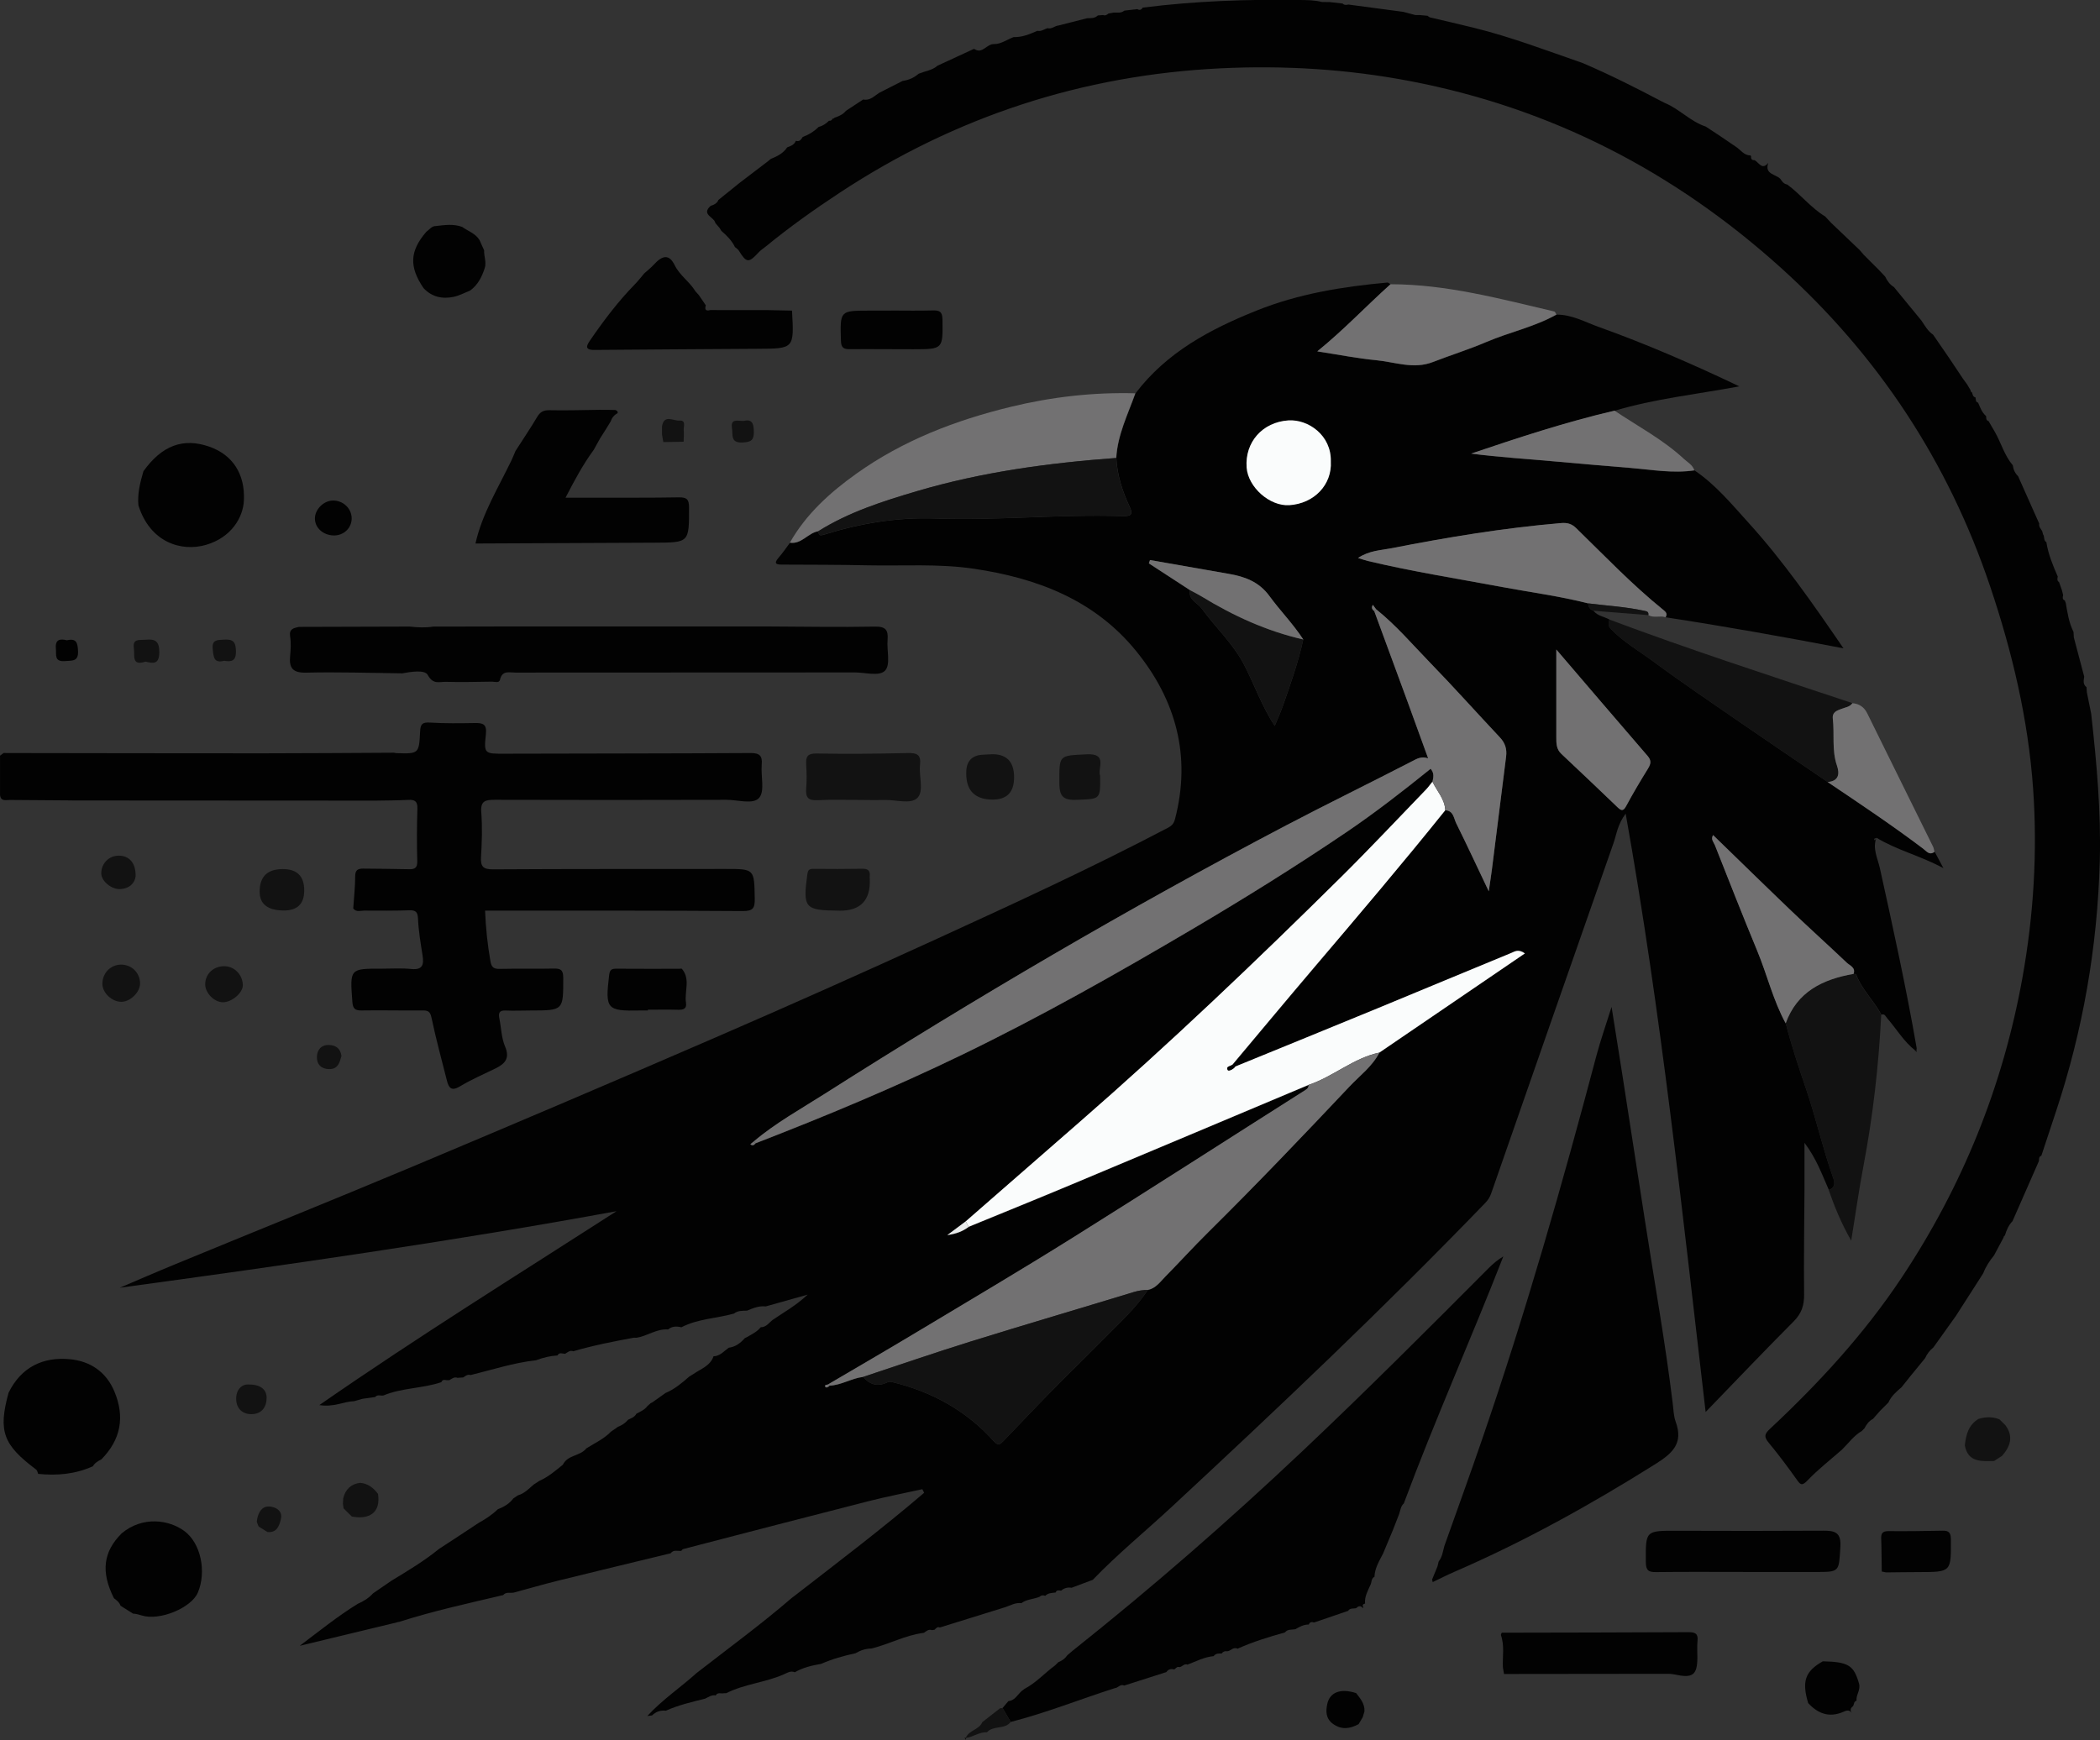 <?xml version="1.0" encoding="UTF-8"?><svg id="Layer_2" xmlns="http://www.w3.org/2000/svg" viewBox="0 0 596.95 494.76"><rect x="0" y="0" width="596.95" height="494.76" fill="#333333" stroke="none"/><defs><style>.cls-1{fill:#fafcfc;}.cls-1,.cls-2,.cls-3,.cls-4,.cls-5{stroke-width:0px;}.cls-2{fill:#020202;}.cls-3{fill:#121212;}.cls-4{fill:#e9ebeb;}.cls-5{fill:#727172;}</style></defs><g id="Artboard_1"><g id="Cenos_ICON"><path class="cls-2" d="M184.01,487.93c4.22-4.61,9.42-8.09,14.04-12.25,9.04-7.03,18.29-13.8,26.97-21.28.29-.22.59-.45.88-.67,12.39-9.61,24.89-19.08,36.8-29.27-.17-.34-.35-.68-.52-1.02-5.07,1.12-10.18,2.11-15.22,3.39-17.61,4.49-35.19,9.07-52.78,13.64-.2.05-.34.33-.51.51-1.04.09-2.21-.43-3.02.68-10.66,2.59-21.33,5.15-31.98,7.78-4.18,1.03-8.32,2.24-12.49,3.37-1.04.29-2.29-.31-3.15.74-9.92,2.34-19.88,4.51-29.59,7.62-.25,0-.49.05-.71.16-8.89,2.14-17.78,4.29-27.53,6.64,5.85-4.41,10.92-8.51,16.5-11.94,1.63-.71,3.12-1.62,4.32-2.96,1.77-1.21,3.53-2.43,5.3-3.64,4.63-2.8,9.27-5.59,13.48-9.01,1.89-1.24,3.78-2.47,5.67-3.71,1.86-1.23,3.73-2.46,5.59-3.69,1.97-1.09,3.84-2.32,5.46-3.89,1.72-.65,3.27-1.55,4.4-3.06.43-.29.86-.59,1.29-.88,1.85-.51,3.11-1.89,4.49-3.07.54-.35,1.09-.7,1.63-1.06,2.52-1.11,4.58-2.88,6.68-4.6,1.35-2.82,4.95-2.4,6.69-4.65,2.38-1.48,4.96-2.66,6.95-4.71l2.01-1.4c1.14-.43,2.12-1.1,2.91-2.03.89-.41,1.84-.75,2.34-1.7,1.13-.6,2.32-1.09,3.12-2.16.33-.29.66-.59.99-.88.09-.04.19-.08.31-.11,1.29-.91,2.57-1.82,3.86-2.74,2.58-1.08,4.68-2.86,6.75-4.67.4-.25.8-.49,1.2-.74,2.09-1.46,4.75-2.27,5.69-5.02,1.88-.05,2.97-1.48,4.33-2.44,1.92-.24,3.33-1.33,4.56-2.72.23-.11.45-.22.68-.33,1.36-.82,2.83-1.48,3.85-2.78,1.58.03,2.34-1.29,3.41-2.09,3.05-2.12,6.38-3.87,9.94-7.18-4.71,1.33-8.33,2.34-11.94,3.36-1.91-.23-3.61.51-5.31,1.2-1.28.05-2.61-.07-3.7.83-4.96,1.4-10.27,1.46-14.96,3.9-1.35-.32-2.64-.34-3.77.62-3.27-.26-5.9,1.88-8.97,2.36-.25,0-.5-.01-.76-.02-5.79,1.07-11.57,2.19-17.23,3.86-.98-.41-1.61.34-2.34.73-.77-.06-1.62-.52-2.16.46-2.11.12-4.13.63-6.1,1.37-6.36.7-12.43,2.7-18.61,4.21-.85-.29-1.44.25-2.06.67l-1.63.11c-.94-.35-1.6.26-2.32.66-.25,0-.49.02-.74.02-.62-.12-1.24-.25-1.53.55-5.36,1.83-11.2,1.58-16.48,3.79-.78.16-1.69-.39-2.34.44-1.21.17-2.42.34-3.64.51-.77.22-1.55.45-2.32.67-2.96.08-5.73,1.77-9.91,1.11,28.14-19.53,56.41-37.06,84.48-55.13-46.83,8.6-93.93,15.31-141.21,21.77,5.29-2.25,10.55-4.55,15.86-6.73,22.64-9.33,45.36-18.48,67.94-27.96,28.42-11.94,56.78-24.01,85.06-36.27,21.05-9.12,42.01-18.45,62.86-28,22.24-10.19,44.48-20.4,66.16-31.79,1.24-.65,1.76-1.27,2.1-2.58,4.62-17.85.27-33.77-11.08-47.73-11.8-14.51-28.12-20.73-46.14-23.39-10.07-1.49-20.18-.75-30.27-.97-7.99-.17-15.98-.17-23.97-.2-1.74,0-2.88-.11-1.16-2.07,1.14-1.3,2.1-2.75,3.15-4.14,3.33.5,5.14-2.79,8.08-3.26.17.9.09,1.42,1.58.96,10.28-3.21,20.76-4.98,31.63-4.6,17.65.62,35.29-1.23,52.95-.68.25,0,.5,0,.75,0,2.13,0,2.53-.65,1.55-2.73-2.04-4.35-3.51-8.92-3.76-13.78.36-6.55,3.28-12.35,5.43-18.38,8.86-11.68,21.18-18.24,34.45-23.56,11.96-4.79,24.45-6.81,37.16-7.96.29-.03.62.33.93.51-6.94,6.22-13.32,13.02-20.81,19.08,5.97.92,11.32,1.99,16.72,2.51,5.34.51,10.65,2.65,16.11.53,5.06-1.96,10.27-3.58,15.26-5.72,6.56-2.81,13.64-4.27,19.91-7.79,4.33-.03,8.06,2.11,11.95,3.5,13.5,4.83,26.64,10.54,39.98,16.9-12.16,2.26-24.01,3.51-35.43,6.93-13.84,3.22-27.3,7.67-40.77,12.21,8.13,1.05,16.16,1.52,24.18,2.26,7.03.65,14.08,1.21,21.11,1.81,6,.51,12.08,1.61,18.18.69,6.03,4.08,10.61,9.66,15.42,14.97,9.82,10.84,18.15,22.81,26.91,35.61-17.32-3.32-33.9-6.27-50.54-8.82.65-1.01.02-1.56-.71-2.15-8.81-7.12-16.61-15.32-24.71-23.2-1.28-1.25-2.52-1.57-4.33-1.42-16.24,1.38-32.29,4.04-48.25,7.17-2.94.58-6.21.6-9.42,2.76,1.39.42,2.08.67,2.78.84,12.65,3.01,25.5,5.04,38.27,7.42,8.13,1.52,16.35,2.57,24.37,4.64.04,1.02.52,1.72,1.48,2.09,1.15,1.48,3.01,1.65,4.52,2.47-.02.9-.55,1.65.42,2.67,3.51,3.67,7.89,6.17,11.9,9.13,8.34,6.16,16.94,11.97,25.48,17.86,8.07,5.56,16.19,11.04,24.3,16.56,9.17,6.17,18.36,12.3,27.18,18.97.93.7,1.75,1.98,3.19.86.67,1.26,1.34,2.53,2.48,4.66-6.64-3.58-13.24-5.12-19-8.64-.17.25-1.03.04-.49.75.15-.26.31-.52.46-.78-1.21,3.05.35,5.86.97,8.67,3.72,16.9,7.45,33.79,10.4,50.84.1.57.16.91-.42,1.13l.07-.13c-3.26-2.53-5.3-6.12-7.97-9.16-.48-.55-.68-1.36-1.66-1.02-2.1-3.99-5.57-7.13-7.16-11.44-.05-.12-.45-.12-.69-.17.61-1.83-1.09-2.35-1.97-3.19-5.22-4.96-10.58-9.78-15.79-14.76-7.43-7.11-14.78-14.31-22.19-21.51-.72,1.24.2,2.05.53,2.9,3.96,10.03,7.91,20.08,12.03,30.04,2.82,6.82,4.51,14.08,8.09,20.6,1.62,6.37,3.73,12.62,5.83,18.81,2.74,8.09,4.6,16.43,7.43,24.48.47,1.33,1.29,3.24-1.03,4.09-1.92-4.35-3.51-8.87-6.93-13.42,0,4.81.02,8.85,0,12.89-.05,10.1-.22,20.2-.11,30.3.03,3.07-.74,5.35-2.95,7.58-8.25,8.28-16.31,16.75-25.04,25.78-6.65-57.01-12.63-113.44-22.73-170.14-2.32,3.09-2.58,5.87-3.46,8.39-11.62,33.18-23.21,66.36-34.76,99.57-.39,1.11-.92,1.94-1.73,2.77-28.74,29.77-58.76,58.22-89.08,86.37-7.47,6.94-15.38,13.4-22.46,20.76-2,.75-4,1.5-6,2.25-1.12-.17-2.13.06-2.99.83-.61-.09-1.25-.31-1.55.52-1.03.15-2.14.08-2.95.94-.59-.21-1.14-.2-1.61.27-1.69.72-3.65.66-5.18,1.82-1.66-.22-3.06.62-4.54,1.13-6.21,1.93-12.43,3.86-18.64,5.79-.73-.33-1.08.25-1.51.64-.25.04-.49.07-.74.11-.95-.34-1.58.28-2.26.76-5.25.65-9.91,3.24-14.97,4.48-1.64,0-3.12.53-4.52,1.34-3.34.72-6.61,1.63-9.74,3.01-2.6.47-5.18,1.02-7.49,2.39-1.18-.52-2.15.16-3.15.6-5.26,2.33-11.16,2.73-16.32,5.34-.25.01-.51.02-.76.03-.76.17-1.72-.37-2.26.62-1.18-.23-2.07.49-3.05.93-3.77.93-7.55,1.81-11.11,3.41-1.52-.18-2.83.27-3.93,1.34-.43.05-.86.1-1.29.16ZM370.47,181.83c-2.85-4.4-6.55-8.14-9.62-12.35-2.95-4.05-7-5.53-11.58-6.31-2.32-.4-4.63-.82-6.95-1.22-5.14-.9-10.28-1.8-15.42-2.7-.11.32-.22.63-.32.95,3.9,2.54,7.79,5.08,11.69,7.61-.55,2.77,2.14,3.56,3.33,5.21,3.88,5.37,8.83,9.84,11.99,15.88,2.99,5.71,5.06,11.9,8.77,17.49.82-1.99,1.62-3.74,2.26-5.54,2.21-6.26,4.42-12.51,5.85-19.01ZM235.81,394c3.36-.14,6.25-2.1,9.55-2.49,1.79,2.1,3.97,2.83,6.55,1.69.58-.26.95-.41,1.64-.24,11.37,2.74,21.18,8.15,29.01,16.9,1.21,1.36,1.83.75,2.65-.1,4.55-4.72,9.05-9.5,13.65-14.18,4.98-5.06,10.08-10,15.06-15.06,4.33-4.39,8.93-8.55,12.38-13.74,2.26-.45,3.5-2.29,4.96-3.77,4.09-4.16,8.02-8.49,12.17-12.59,13.68-13.54,26.97-27.46,40.18-41.46,2.93-3.11,6.49-5.72,8.51-9.65,13.7-9.34,27.4-18.67,41.37-28.2-1.89-1.34-2.92-.52-3.85-.14-12.6,5.17-25.15,10.44-37.74,15.63-13.58,5.59-27.18,11.13-40.77,16.69-.26-.19-.51-.37-.77-.56,7.7-9.17,15.35-18.37,23.1-27.49,12.6-14.83,25.21-29.65,37.38-44.83,2.36.11,2.41,2.3,3.11,3.72,3.04,6.12,5.92,12.32,9.25,19.33.4-2.78.68-4.48.89-6.19,1.35-10.71,2.68-21.42,4.04-32.13.27-2.12-.26-3.85-1.76-5.44-6.63-7.04-13.07-14.27-19.8-21.2-5.02-5.16-9.7-10.69-15.36-15.21-.32-.43-.63-.86-.95-1.29-.5.73-.26,1.3.39,1.78,3.17,8.63,6.36,17.25,9.52,25.89,1.95,5.32,3.87,10.65,5.8,15.98-1.92-.64-3.14.1-4.48.79-11.94,6.18-24.03,12.06-35.94,18.31-44.82,23.54-88.43,49.14-131.13,76.31-6.8,4.33-13.91,8.24-20.1,13.49-.34.28-.68.55-1.02.83.61.54,1.07.25,1.48-.27,19.88-7.69,39.54-15.91,58.73-25.19,22.44-10.86,44.11-23.13,65.57-35.79,14.78-8.72,29.34-17.79,43.55-27.41,8.3-5.62,16.21-11.78,24.05-18.1,1.08,1.27.78,2.48.52,3.68-.61.75-1.17,1.56-1.84,2.26-8,8.28-15.87,16.69-24.05,24.78-24.21,23.97-48.86,47.46-74.55,69.86-10.74,9.36-21.48,18.74-32.21,28.11-1.59,1.18-3.18,2.37-5.27,3.93,2.64-.39,4.45-1.11,6.07-2.34,9.77-4.01,19.56-7.97,29.3-12.05,22.46-9.41,44.9-18.87,67.35-28.31.03.67-.23,1.02-.86,1.42-22.01,13.96-43.91,28.08-66.01,41.91-14.76,9.24-29.75,18.09-44.68,27.06-8.29,4.98-16.66,9.82-24.99,14.73-.33.22-1.17.06-.87.68.21.43.87.12,1.22-.28ZM442.4,184.68c0,8.49,0,16.69,0,24.9,0,1.76-.03,3.42,1.45,4.8,5.37,5.02,10.68,10.1,15.98,15.18,1.04.99,1.62,1.14,2.43-.37,1.93-3.61,4.04-7.13,6.19-10.62.82-1.32,1.06-2.3-.09-3.62-8.69-10.06-17.32-20.17-25.96-30.27ZM378.3,131.22c.21-7.44-6.41-12.06-12.09-11.68-7.32.49-12.37,6.17-11.84,13.4.41,5.62,6.58,11.06,12.13,10.7,7.08-.45,12.19-5.83,11.8-12.42Z"/><path class="cls-2" d="M581.72,154.25c.54,3.4,1.85,6.55,3.22,9.68-.09.58-.29,1.18.37,1.59.27.75.53,1.5.8,2.26.12.47.24.94.36,1.41-.1.6-.34,1.25.5,1.55.04.25.13.48.25.7.47,2.81.9,5.64,2.2,8.23.03.52.06,1.05.09,1.57.98,3.72,1.96,7.43,2.95,11.15-.15,1.08-.43,2.19.65,3,.04.5.07.99.11,1.49.41,2.02.81,4.04,1.22,6.05,1.56,13.93,2.83,27.86,2.45,41.92-.67,24.47-4.82,48.31-12.56,71.53-1.36,4.08-2.7,8.16-4.05,12.24-.78.26-.63.94-.7,1.52-2.5,5.7-5.01,11.4-7.51,17.1-1.11,1.14-1.71,2.55-2.15,4.05-.23.14-.36.34-.39.6-.9,1.7-1.81,3.39-2.71,5.08-1.27,1.55-2.36,3.21-3.07,5.09-2.58,4.02-5.16,8.05-7.74,12.07-2.15,3.01-4.3,6.01-6.44,9.02-1.05.81-1.79,1.86-2.35,3.05-1.39,1.7-2.79,3.41-4.18,5.11l-2.51,3.14c-1.46,1.26-2.93,2.51-3.73,4.34-.79.79-1.57,1.57-2.36,2.36-.68.77-1.37,1.54-2.05,2.32-1.14.57-1.82,1.56-2.39,2.65-.25.25-.5.5-.75.76-2.3,1.33-3.8,3.5-5.65,5.31-3.29,2.89-6.78,5.6-9.79,8.75-1.64,1.72-2.05,1.21-3.13-.32-2.52-3.55-5.14-7.04-7.91-10.4-1.32-1.61-1.3-2.39.32-3.9,13.95-13.04,26.82-27.02,37.43-42.97,17.37-26.11,28.86-54.6,34.39-85.42,3.17-17.69,4.28-35.63,3.03-53.54-1.38-19.75-5.92-38.96-12.25-57.73-11.93-35.4-31.86-65.65-59.58-90.63-30.22-27.23-65.17-45.31-105.35-52.98-17.81-3.4-35.79-4.49-53.81-3.62-39.25,1.91-75.37,13.71-108.24,35.36-7.28,4.79-14.36,9.83-21.09,15.35-.68.55-1.44,1.03-2.02,1.67-2.78,3.04-3.42,2.98-5.6-.57-.25-.4-.72-.66-1.09-.99-.88-1.88-2.35-3.27-3.88-4.62-.15-.25-.29-.5-.44-.75-.42-.5-.84-1-1.26-1.49-.25-1.67-4.13-2.35-1.32-4.86.94-.3,1.81-.68,2.21-1.68,2.03-1.64,4.06-3.28,6.09-4.91,2.65-2.02,5.31-4.04,7.96-6.06.27-.23.54-.45.81-.68,1.81-.74,3.56-1.58,4.68-3.3,1-.37,2.01-.7,2.45-1.83,0,0,.14,0,.14,0,1,.27,1.39-.47,1.83-1.12,1.71-.64,3.24-1.57,4.53-2.87,1.16-.27,2.09-.91,2.92-1.74.49.04.86-.09,1-.61.22.06.39,0,.49-.21,1.24-.45,2.48-.91,3.33-2,1.64-1.08,3.28-2.16,4.92-3.23,1.96.41,3.16-1.02,4.58-1.91,2.22-1.13,4.44-2.25,6.65-3.38,1.71-.22,3.22-.9,4.53-2.03.53-.19,1.06-.37,1.59-.56,1.34-.38,2.68-.77,3.75-1.72,3.43-1.58,6.86-3.16,10.29-4.75,0,0,.25.02.25.02,2.29,1.49,3.42-1.5,5.57-1.43,1.83.06,3.7-1.28,5.56-1.99,2.43.1,4.59-.84,6.75-1.78,1.1.26,1.94-.5,2.92-.75,1.17.35,2.01-.68,3.08-.76,2.73-.69,5.45-1.39,8.18-2.08,1.07,0,2.15.05,3-.78.5-.04.99-.07,1.49-.11.64.27,1.1-.09,1.56-.45.48-.08.96-.16,1.44-.25,1.04-.04,2.14.23,3.04-.56,1.23-.14,2.46-.28,3.69-.42.66.37,1.16.22,1.52-.43,14.85-1.89,29.77-2.41,44.73-2.17,2.1.03,4.19.02,6.23.57.75,0,1.5.01,2.25.02,1.21.14,2.42.28,3.63.42.47.48,1.04.43,1.62.28,5.21.69,10.42,1.39,15.64,2.08,1.14.3,2.27.6,3.41.91.4,0,.8,0,1.2,0,.75.07,1.49.13,2.24.2.21.15.42.3.63.44,4.18.99,8.36,1.94,12.53,2.97,10.59,2.61,20.76,6.49,31.03,10.06,7.64,3.27,15.05,7,22.4,10.88.32.16.64.32.97.48,4.14,1.73,7.24,5.27,11.56,6.68,1.36.9,2.72,1.79,4.08,2.69.49.33.98.66,1.46.99,1.01.69,2.02,1.38,3.03,2.07,1.35.85,2.26,2.45,4.11,2.45.09.05.16.14.21.25,0,0-.04.25-.03.24.04.59.32.91.95.84,1.26.56,2.15,3.04,3.97.78,0,0-.03.08-.03.08-1.09,3.22,2.14,3.11,3.45,4.48.48.75,1,1.46,1.97,1.61,3.78,2.8,6.71,6.61,10.77,9.08.56.6,1.13,1.21,1.69,1.81,2.71,2.58,5.42,5.16,8.12,7.74.38.44.76.89,1.14,1.33,1.06,1.06,2.11,2.12,3.17,3.18.25.25.5.5.76.74.72.76,1.44,1.52,2.17,2.29.57,1.21,1.32,2.27,2.49,2.98,2.61,3.18,5.22,6.36,7.83,9.54.98,1.44,1.8,3,3.31,4,1.51,2.2,3.03,4.41,4.54,6.61,1.34,2.01,2.69,4.02,4.03,6.03.37.5.73,1,1.1,1.5.33.56.66,1.11.99,1.67-.03.29.1.48.37.57.23.55.21,1.29,1.01,1.44.18.54-.09,1.3.75,1.51.59,1.38,1.1,2.8,2.28,3.83.05.56-.07,1.21.7,1.42.59,1.01,1.17,2.02,1.76,3.02,1.8,3.14,2.73,6.74,5.13,9.55.15,1.2.62,2.24,1.5,3.09,2,4.5,4.01,8.99,6.01,13.49-.18.88.44,1.44.83,2.1.08.31.16.62.25.94.52.67.06,1.76.98,2.25Z"/><path class="cls-2" d="M20.54,227.59c-5.91-.04-11.82-.07-17.73-.13-1.13-.01-2.58.49-2.8-1.4,0-3.73,0-7.46,0-11.2.35-.26.7-.52,1.05-.77.25.01.5.02.75.03,24.28.03,48.55.09,72.83.08,12.45,0,24.89-.11,37.34-.17.25.04.49.11.74.12,6.29.19,6.4.2,6.7-6.14.1-2.14.63-2.68,2.8-2.55,4.23.26,8.49.2,12.73.13,2.32-.04,3.49.27,3.17,3.2-.61,5.59-.38,5.54,5.41,5.52,23.23-.07,46.45-.05,69.68-.19,2.6-.02,3.56.63,3.32,3.29-.29,3.22.93,7.45-.71,9.42-1.69,2.02-6.07.58-9.27.59-21.98.06-43.96.07-65.93,0-2.64,0-4.06.28-3.81,3.53.32,4.21.19,8.48-.07,12.71-.17,2.78.63,3.55,3.47,3.53,21.98-.14,43.96-.08,65.93-.11,8.37-.01,8.26-.04,8.41,8.44.05,2.72-.51,3.55-3.44,3.53-23.1-.16-46.2-.11-69.31-.12-1.24,0-2.48,0-3.91,0,.2,4.96.69,9.66,1.52,14.36.3,1.71.88,2.24,2.61,2.2,5.12-.12,10.24.03,15.36-.09,2.01-.05,2.73.4,2.73,2.63.01,9.28.11,9.28-9.28,9.29-2.37,0-4.75.12-7.12.01-1.84-.08-2.06.78-1.76,2.26.54,2.66.58,5.52,1.62,7.96,1.47,3.46-.11,4.97-2.81,6.29-3.36,1.64-6.81,3.12-10,5.05-2.43,1.47-3.19.47-3.72-1.64-1.5-5.95-3.13-11.88-4.38-17.88-.39-1.86-1.06-2.08-2.65-2.06-5.74.06-11.48-.1-17.22,0-1.95.03-2.49-.57-2.63-2.5-.7-9.42-.77-9.41,8.49-9.38,2.75,0,5.52-.19,8.24.09,3.33.34,3.63-1.31,3.22-3.92-.54-3.42-1.13-6.86-1.28-10.31-.09-2-.64-2.53-2.57-2.46-4.24.15-8.49.11-12.73.09-1.06,0-2.27.51-3.12-.61.21-3.07.55-6.13.56-9.2,0-1.71.77-2.12,2.18-2.13,4.36.05,8.72.06,13.08.17,1.68.04,2.43-.36,2.38-2.28-.13-4.98-.12-9.97.04-14.95.06-2.05-.7-2.58-2.58-2.48-3.11.16-6.23.15-9.34.21-23.73-.01-47.47-.03-71.2-.04-5,0-9.99,0-14.99,0Z"/><path class="cls-2" d="M408.61,445.44c.11-.48.23-.95.34-1.43,1.03-1.29,1.21-2.89,1.62-4.41,3.62-10.2,7.32-20.37,10.83-30.61,12.32-35.86,22.73-72.29,32.43-108.93,1.16-4.37,2.68-8.64,4.28-13.75,1.1,6.91,2.1,13.09,3.06,19.28,2.13,13.7,4.26,27.41,6.37,41.12,2.68,17.38,5.79,34.69,7.93,52.14.23,1.85.26,3.79.89,5.5,2.21,6.08-.99,8.92-5.78,11.93-18.36,11.53-37.24,22.03-57.15,30.65-2.09.91-4.12,1.95-6.18,2.93-.02-.24-.08-.48-.17-.7.13-.32.26-.65.39-.97.38-.92.76-1.85,1.14-2.77Z"/><path class="cls-2" d="M387.38,457.22c-.66-.84-1.29-.5-1.91.06-.78.17-1.71-.11-2.25.75-3.23,1.1-6.45,2.2-9.68,3.31-.67-.23-1.21-.13-1.52.58-1.44-.02-2.63.66-3.82,1.34-1.01.19-2.18-.1-2.94.91-4.59,1.26-9.12,2.67-13.47,4.62-1.22-.62-1.95.71-3.01.74-.64-.12-1.13.11-1.5.63-.85-.01-1.71-.07-2.28.75-2.67.23-5,1.49-7.44,2.41-.95-.39-1.47.6-2.26.71-.71-.25-1.04.35-1.5.66-.92-.25-1.69-.08-2.24.75-4,1.28-7.99,2.56-11.99,3.83-1.12-.55-1.73.71-2.68.74-9.87,3.16-19.52,7.03-29.58,9.61-.78-1.32-1.55-2.64-2.33-3.96.56-.66,1.11-1.31,1.67-1.97,0,0-.02.02-.02.02,1.85-.18,2.59-1.8,3.77-2.87l.82-.62c3.28-1.72,5.74-4.51,8.69-6.67.32-.31.63-.63.95-.94,1.04-.39,1.9-1.01,2.53-1.94,0,0,.2-.18.2-.18.44-.38.89-.75,1.33-1.13,22.62-17.99,44.38-36.96,65.39-56.82,17.99-17,35.47-34.5,52.93-52.03,1.2-1.21,2.51-2.31,4.1-3.26-9.19,23.55-19.5,46.59-28.29,70.23-.89.81-.97,1.97-1.33,3.02-.58,1.48-1.16,2.97-1.73,4.45-.94,2.26-1.89,4.52-2.83,6.77-1.08,2.11-2.36,4.14-2.45,6.61-.98.51-.75,1.6-1.17,2.38-.76,1.67-1.68,3.29-1.51,5.23,0,0,.01.02.01.02-.66.14-.84.5-.49,1.09l-.16.16Z"/><path class="cls-2" d="M114.19,191.45c-9.04-.1-18.08-.41-27.12-.19-3.81.09-4.93-1.25-4.6-4.73.17-1.84.29-3.75,0-5.56-.34-2.2,1.05-2.37,2.49-2.72.26,0,.52,0,.79,0,10.24-.03,20.47-.06,30.71-.09,2.25.25,4.5.36,6.74,0,1.75,0,3.5,0,5.25,0,.75,0,1.5,0,2.25,0,1.5,0,3-.01,4.5-.02,5.5,0,10.99,0,16.49-.01,6,0,11.99,0,17.99,0,4,0,7.99,0,11.99,0h7.49c1.5,0,3,0,4.5,0h13.49c3.75,0,7.49,0,11.24,0,10.1.04,20.21.23,30.31.04,3.1-.06,3.83,1.01,3.6,3.77-.25,2.96.87,6.9-.64,8.66-1.58,1.83-5.64.6-8.61.6-32.19.03-64.39.02-96.58.04-1.72,0-3.73-.7-4.34,2.03-.23,1.04-1.5.54-2.32.55-4.37.05-8.74.18-13.1.05-1.75-.06-3.6.87-5.1-1.93-.85-1.6-4.82-.93-7.42-.46Z"/><path class="cls-5" d="M322.73,111.83c-2.15,6.02-5.07,11.82-5.43,18.38-19.16,1.42-38.12,3.96-56.62,9.43-9.75,2.88-19.38,5.96-28.07,11.4-2.94.47-4.75,3.76-8.08,3.26,4.62-8.14,11.4-14.26,18.88-19.6,13.28-9.48,28.25-15.23,43.99-19.04,11.59-2.81,23.39-4.16,35.34-3.83Z"/><path class="cls-2" d="M135.15,154.55c1.92-8.54,6.53-15.92,10.25-23.68.42-.87.76-1.77,1.14-2.65,2.06-3.21,4.2-6.37,6.14-9.64.87-1.47,1.8-1.98,3.55-1.94,4.72.11,9.45-.06,14.18-.11,1.01,0,2.02.02,3.03.02.49,0,.99.02,1.48.03.43.15.75.37.64.9-.96.51-1.61,1.27-1.94,2.3-.43.71-.87,1.42-1.3,2.13-.58.92-1.16,1.83-1.74,2.75-.61,1.09-1.21,2.18-1.82,3.27-3,4.08-5.39,8.52-8,13.58,2.84,0,5.36,0,7.87,0,8.1-.01,16.21.05,24.31-.09,2.27-.04,2.93.54,2.93,2.89,0,9.99.09,9.96-9.87,10-16.95.06-33.9.15-50.85.23Z"/><path class="cls-3" d="M519.83,338.37c2.31-.86,1.49-2.76,1.03-4.09-2.82-8.05-4.68-16.39-7.43-24.48-2.1-6.19-4.21-12.44-5.83-18.81,3.24-9.06,10.56-12.55,19.31-14.08.24.05.64.05.69.17,1.59,4.31,5.06,7.45,7.16,11.44-.71,14.48-2.36,28.84-5.06,43.08-1.28,6.73-2.23,13.53-3.47,21.17-2.92-5.1-4.75-9.71-6.4-14.4Z"/><path class="cls-5" d="M451.44,171.56c-8.03-2.06-16.24-3.12-24.37-4.64-12.77-2.39-25.62-4.41-38.27-7.42-.71-.17-1.39-.42-2.78-.84,3.22-2.16,6.49-2.18,9.42-2.76,15.97-3.14,32.02-5.79,48.25-7.17,1.8-.15,3.04.17,4.33,1.42,8.1,7.88,15.9,16.08,24.71,23.2.73.59,1.37,1.13.71,2.15-1.58-.53-3.33.31-4.87-.59.14-1.04-.49-1.08-1.32-1.26-5.21-1.13-10.53-1.41-15.8-2.08Z"/><path class="cls-3" d="M519.53,222.36c-8.1-5.52-16.23-10.99-24.3-16.56-8.54-5.89-17.14-11.7-25.48-17.86-4.01-2.96-8.4-5.46-11.9-9.13-.97-1.02-.44-1.77-.42-2.67,22.83,8.57,46.03,16.08,69.15,23.8-.79,1.13-2.08,1.18-3.21,1.65-1.11.46-2.6.81-2.37,2.77.51,4.42-.33,8.94,1.17,13.31.81,2.36.54,4.43-2.64,4.69Z"/><path class="cls-5" d="M442.44,89.43c-6.27,3.53-13.35,4.99-19.91,7.79-4.99,2.13-10.19,3.75-15.26,5.72-5.46,2.12-10.77-.02-16.11-.53-5.4-.52-10.75-1.59-16.72-2.51,7.49-6.06,13.88-12.86,20.81-19.08,15.95,0,31.22,4.16,46.58,7.75.25.06.4.56.6.86Z"/><path class="cls-2" d="M10.85,419.09c-.18-.42-.25-.99-.57-1.23-9.43-7.07-10.82-10.91-7.85-21.84,3.6-7.32,9.83-10.3,17.56-9.53,5.65.56,10.18,3.57,12.52,9.14,3.04,7.26,1.84,13.7-3.68,19.32-.96.48-1.88,1.01-2.44,1.98-4.97,2.23-10.19,2.71-15.55,2.15Z"/><path class="cls-2" d="M168.92,99.5c-2.95,0-2.11-1.37-1.07-2.88,3.84-5.59,7.92-10.98,12.67-15.84.94-.96,1.76-2.04,2.64-3.07.9-.81,1.87-1.56,2.68-2.45,2.53-2.78,4.4-2.99,5.94.13,1.48,2.99,4.26,4.71,5.9,7.43.32.36.65.72.97,1.08l1.98,2.91c-.34,1.15-.06,1.74,1.26,1.35,2.25,0,4.5.01,6.74.02,2.5,0,5,0,7.5,0,.75,0,1.5,0,2.25,0,2.25.05,4.51.09,6.76.14.62,10.84.62,10.81-9.84,10.86-15.46.08-30.93.21-46.39.32Z"/><path class="cls-2" d="M427.21,474.09c-.13-3.06.51-6.17-.56-9.18.02-.25.1-.47.26-.67,17.69-.04,35.38-.05,53.08-.15,1.86,0,2.77.4,2.55,2.47-.17,1.6-.03,3.23-.04,4.85-.05,4.91-1.36,5.83-6.41,4.72-1.19-.26-2.47-.2-3.71-.2-14.95,0-29.91.03-44.86.05,0,0,.02.03.02.03-.1-.6-.21-1.2-.31-1.8,0,0,0-.12,0-.12Z"/><path class="cls-2" d="M495.48,446.97c-8.22,0-16.45-.06-24.67.04-2.16.03-2.95-.43-2.96-2.84-.06-9-.17-8.94,8.95-8.91,13.83.05,27.66.06,41.48-.02,3.27-.02,5.12.43,4.87,4.57-.44,7.17-.13,7.18-7.12,7.17-6.85,0-13.7,0-20.56,0v-.02Z"/><path class="cls-2" d="M32.39,454.44c-3.76-7.49-3.07-13.2,2.21-18.46,6-4.99,13.47-3.84,17.81-.64,4.69,3.46,6.34,11.55,3.84,17.48-1.84,4.36-10.87,8.12-15.95,6.52-.84-.27-1.63-.48-2.49-.53-1.18-.74-2.36-1.49-3.54-2.23-.33-.97-1.1-1.56-1.88-2.14Z"/><path class="cls-5" d="M481.64,133.73c-6.1.91-12.17-.19-18.18-.69-7.03-.59-14.08-1.15-21.11-1.81-8.01-.74-16.05-1.21-24.18-2.26,13.47-4.54,26.93-8.99,40.77-12.21,6.65,4.47,13.81,8.22,19.74,13.73,1.07.99,2.48,1.7,2.95,3.24Z"/><path class="cls-5" d="M519.53,222.36c3.19-.26,3.45-2.33,2.64-4.69-1.5-4.37-.66-8.89-1.17-13.31-.22-1.96,1.26-2.31,2.37-2.77,1.13-.47,2.43-.53,3.21-1.65,1.96.18,3.33,1.1,4.23,2.93,6.21,12.64,12.47,25.26,18.7,37.9.21.43.26.95.38,1.43-1.44,1.11-2.26-.16-3.19-.86-8.82-6.67-18.01-12.8-27.18-18.97Z"/><path class="cls-3" d="M245.47,227.47c-4.36,0-8.73-.18-13.08.06-2.73.15-3.43-.87-3.22-3.37.19-2.23.13-4.49,0-6.72-.13-2.23.29-3.24,2.99-3.19,8.6.17,17.2.07,25.8-.13,2.62-.06,3.91.36,3.57,3.37-.36,3.19,1.18,7.42-.73,9.37-1.9,1.93-6.12.51-9.33.61-1.99.06-3.99.01-5.98,0Z"/><path class="cls-2" d="M121.16,65.94c.89-.62,1.51-1.7,2.79-1.67,2.49-.29,4.98-.65,7.43.25,1.67,1.22,3.8,1.84,4.93,3.75.44.97.87,1.94,1.31,2.91-.1,1.7.74,3.36.16,5.07-.81,2.52-1.96,4.81-4.2,6.4-1.53.6-3.02,1.41-4.6,1.75-3.24.69-6.21.05-8.58-2.47-4.14-6.09-3.93-10.54.76-15.99Z"/><path class="cls-2" d="M253.46,88.3c3.87,0,7.74.08,11.6-.03,1.95-.06,2.82.27,2.85,2.58.11,8.42.21,8.44-8.28,8.46-5.99.02-11.98-.08-17.97-.02-1.83.02-2.56-.35-2.62-2.45-.23-8.51-.33-8.5,8.05-8.52,2.12,0,4.24,0,6.36,0v-.02Z"/><path class="cls-2" d="M184.19,287.32c-.75,0-1.49-.01-2.24,0-9.5.2-9.95-.37-8.79-10.09.18-1.51.73-1.8,2.06-1.79,5.97.05,11.94.02,17.9.02.25,0,.62-.1.73.03,2.49,2.95.66,6.43,1.15,9.63.27,1.74-.76,2.04-2.25,2-2.86-.08-5.72-.02-8.58-.02,0,.07,0,.14,0,.21Z"/><path class="cls-2" d="M534.91,446.85c-.05-3.12-.04-6.24-.16-9.35-.06-1.6.46-2.16,2.13-2.14,5.12.06,10.24-.04,15.36-.12,1.7-.03,2.3.53,2.32,2.41.07,9.35.14,9.34-9.04,9.36-3.12,0-6.24.06-9.36.09-.42-.08-.83-.17-1.25-.25Z"/><path class="cls-3" d="M238.6,258.93c-.12,0-.25,0-.37,0-9.48-.08-10.03-.78-8.74-10.29.18-1.33.58-1.61,1.79-1.59,4.61.05,9.23.05,13.84-.03,1.64-.03,2.3.59,2.11,2.18-.03.24.01.5.02.75q.36,9.09-8.65,9Z"/><path class="cls-2" d="M514,484.26c-1.86-6.2-.87-9.04,4.15-11.88,7.31.15,8.82,1.17,10.29,6.29.54,1.87-.89,3.23-.7,4.92-.86.19-.63,1.1-1.04,1.58-.72.53-.82,1.17-.32,1.91,0,0,.03-.01.03-.01l-.15-.14c-.7-.96-1.69-.43-2.32-.16-4,1.7-7.17.48-9.94-2.51Z"/><path class="cls-3" d="M281.45,214.47q6.81-.36,6.82,6.54,0,6.47-6.33,6.34-7.2-.15-7.27-7.24c0-.12,0-.25,0-.37q-.03-4.99,4.92-5.16c.62-.02,1.24-.06,1.86-.1Z"/><path class="cls-3" d="M312.72,220.57c.09,6.81.08,6.58-6.49,6.85-3.71.15-5.08-.67-5.09-4.68-.02-8.18-.26-7.85,7.76-8.26,6.16-.31,2.99,4.04,3.83,6.09Z"/><path class="cls-3" d="M562.36,403.47c2.01-.62,4.01-.69,6,.1.57.56,1.13,1.12,1.7,1.68,2.36,3.19,1.41,6.03-.95,8.71-.75.49-1.51.98-2.26,1.46-3.57.04-7.37.5-8.32-4.4.3-3.01,1.02-5.81,3.84-7.54Z"/><path class="cls-2" d="M387.86,486.64c-.17.55-.33,1.1-.5,1.65-.38.65-.77,1.3-1.15,1.95-2.43,1.32-4.82,1.69-7.26-.05-2.05-1.47-2.12-3.5-1.67-5.63.71-3.42,3.82-4.57,8.22-3.14,1.2,1.55,2.5,3.06,2.36,5.22Z"/><path class="cls-3" d="M97.67,428.88l-.19-1.27c.03-.54.06-1.08.09-1.62.64-2.51,2.18-4.03,4.8-4.36,2.24.18,3.8,1.45,5.09,3.15.81,5.34-2.46,7.37-7.45,6.43-.78-.78-1.57-1.56-2.35-2.33Z"/><path class="cls-3" d="M70.54,393.67c3.66-.05,5.23,1.5,5.25,3.77.02,2.5-1.31,4.64-4.28,4.66-2.67.02-4.28-1.66-4.37-4.16-.1-2.77,1.56-4.34,3.4-4.28Z"/><path class="cls-3" d="M211.42,119.68c2.32-.58,2.85.71,2.87,3.03.03,2.38-.68,2.97-3.13,3.11-3.59.2-2.78-2.13-3.08-4.04-.46-2.92,1.62-2.03,3.34-2.1Z"/><path class="cls-3" d="M188.18,123.51c0-.75,0-1.5,0-2.25.58-3.56,3.24-1.54,4.92-1.67,2.02-.16,1.17,1.68,1.26,2.72.1,1.09-.01,2.19-.03,3.29-1.92.03-3.85.07-5.77.1-.13-.73-.26-1.46-.39-2.19Z"/><path class="cls-3" d="M73.51,434.04c-.17-.44-.35-.88-.52-1.32.08-.49.12-.98.26-1.45.59-2.01,1.76-3.29,4.05-2.81,1.81.38,3.01,1.61,2.56,3.43-.45,1.86-1.09,4.01-3.84,3.72-.84-.52-1.68-1.05-2.52-1.57Z"/><path class="cls-3" d="M284.98,485.65c.78,1.32,1.55,2.64,2.33,3.96-1.7,2.24-4.95.92-6.75,2.94-2.19-.11-3.95,1.37-6.04,1.63.86-2.24,3.81-2.29,4.7-4.5.96-.75,1.92-1.5,2.88-2.25.74-.57,1.48-1.15,2.21-1.72h.34s.33-.05.33-.05Z"/><path class="cls-3" d="M97.07,300.27c-.53,1.76-.89,3.67-3.38,3.72-2.3.04-3.61-1.3-3.61-3.35,0-1.96,1.11-3.58,3.45-3.51,1.96.06,3.25,1.02,3.54,3.13Z"/><path class="cls-3" d="M451.44,171.56c5.27.67,10.59.96,15.8,2.08.83.18,1.46.22,1.32,1.26-5.21-.41-10.43-.83-15.64-1.24-.96-.37-1.44-1.08-1.48-2.09Z"/><path class="cls-2" d="M544.32,298.83c.17-.07.34-.14.51-.21,0,.16,0,.31,0,.47-.15-.13-.29-.26-.44-.39,0,0-.07.13-.07.13Z"/><path class="cls-3" d="M274.65,494.08c-.01.23-.04.46-.09.68-.13-.22-.27-.44-.4-.66.17,0,.33,0,.5-.01Z"/><path class="cls-2" d="M39.35,143.73c-.33-3.36.5-6.56,1.42-9.74,5.26-7.33,11.29-9.58,18.72-6.99,6.58,2.29,10.17,7.71,9.85,15.2-.21,5-3.64,10.62-10.72,12.71-7.1,2.09-15.96-.71-19.26-11.18Z"/><path class="cls-3" d="M80.21,247.11q6.28-.08,6.27,6.08,0,5.78-5.94,5.7-6.7-.1-6.73-5.29-.04-6.4,6.4-6.48Z"/><path class="cls-3" d="M34.35,274.28c3.03-.06,5.47,2.33,5.47,5.36,0,2.48-2.79,5.22-5.33,5.22-2.63,0-5.32-2.49-5.38-4.99-.07-3.08,2.22-5.53,5.24-5.59Z"/><path class="cls-3" d="M63.32,284.98c-2.46-.05-4.99-2.64-4.99-5.1,0-3.01,2.46-5.26,5.61-5.14,2.79.1,5.03,2.47,5.09,5.37.04,2.18-3.17,4.92-5.71,4.87Z"/><path class="cls-2" d="M94.71,142.32c2.87.01,5.22,2.26,5.26,5.01.04,2.79-2.27,5-5.15,4.92-3.02-.08-5.34-2.22-5.3-4.89.04-2.6,2.56-5.05,5.19-5.04Z"/><path class="cls-3" d="M38.55,249.18c-.2,1.79-1.6,3.45-4.33,3.62-2.53.16-5.39-2.27-5.43-4.39-.05-2.9,2.21-5.17,5.08-5.11,2.88.07,4.76,2.05,4.68,5.87Z"/><path class="cls-3" d="M41.39,188.12c-4.1,1.36-3.03-1.79-3.33-3.75-.45-2.88,1.56-2.31,3.28-2.47,2.74-.26,3.94.34,3.94,3.53,0,3.43-1.61,3.28-3.89,2.69Z"/><path class="cls-3" d="M63.71,187.88c-2.97.81-3.02-1.17-3.24-3.32-.27-2.67,1.22-2.57,3.17-2.69,2.56-.16,3.38.57,3.43,3.23.06,2.74-1.09,3.18-3.36,2.78Z"/><path class="cls-2" d="M19.04,182.06c2.69-.64,3.02.72,3.14,2.99.16,3.09-1.57,2.75-3.67,2.92-3.18.25-2.45-1.79-2.62-3.55-.26-2.64,1.2-2.86,3.14-2.36Z"/><path class="cls-1" d="M274.54,347.26c10.74-9.37,21.47-18.74,32.21-28.11,25.69-22.39,50.34-45.89,74.55-69.86,8.18-8.1,16.05-16.5,24.05-24.78.67-.7,1.23-1.5,1.84-2.26,1.26,2.69,3.52,4.94,3.64,8.14-12.17,15.18-24.78,30.01-37.38,44.83-7.75,9.12-15.41,18.33-23.1,27.49-.52.5-1.98.44-1.35,1.54.22.38,1.58-.19,2.11-.98,13.59-5.56,27.19-11.09,40.77-16.69,12.59-5.19,25.15-10.46,37.74-15.63.93-.38,1.96-1.2,3.85.14-13.97,9.52-27.67,18.86-41.37,28.2-7.4,1.55-13.09,6.83-20.12,9.18-22.45,9.44-44.89,18.91-67.35,28.31-9.74,4.08-19.53,8.04-29.3,12.05-.27-.53-.53-1.06-.8-1.59Z"/><path class="cls-5" d="M410.84,230.4c-.12-3.2-2.38-5.45-3.64-8.14.27-1.2.57-2.41-.52-3.68-7.83,6.31-15.75,12.48-24.05,18.1-14.21,9.62-28.77,18.69-43.55,27.41-21.46,12.66-43.13,24.93-65.57,35.79-19.19,9.29-38.85,17.5-58.73,25.19-.16-.18-.31-.37-.47-.56,6.2-5.24,13.3-9.16,20.1-13.49,42.7-27.16,86.31-52.77,131.13-76.31,11.91-6.25,24-12.13,35.94-18.31,1.34-.69,2.56-1.43,4.48-.79-1.93-5.33-3.85-10.66-5.8-15.98-3.16-8.63-6.34-17.26-9.52-25.89.19-.16.38-.33.57-.49,5.66,4.53,10.34,10.05,15.36,15.22,6.74,6.93,13.18,14.16,19.8,21.2,1.5,1.59,2.03,3.32,1.76,5.44-1.36,10.71-2.69,21.42-4.04,32.13-.22,1.71-.49,3.41-.89,6.19-3.34-7.01-6.21-13.21-9.25-19.33-.71-1.42-.75-3.6-3.11-3.72Z"/><path class="cls-5" d="M371.98,308.49c7.03-2.35,12.73-7.62,20.12-9.18-2.02,3.93-5.58,6.54-8.51,9.65-13.2,14-26.49,27.92-40.18,41.46-4.15,4.1-8.08,8.43-12.17,12.59-1.46,1.48-2.7,3.32-4.96,3.77-1.37,0-2.68.2-4.03.61-15.48,4.73-31.01,9.29-46.46,14.09-10.2,3.17-20.3,6.67-30.45,10.03-3.3.39-6.18,2.35-9.55,2.49-.12-.13-.24-.27-.36-.4,8.33-4.9,16.7-9.75,24.99-14.73,14.93-8.96,29.92-17.82,44.68-27.06,22.09-13.83,44-27.95,66.01-41.91.63-.4.89-.75.86-1.42Z"/><path class="cls-3" d="M245.36,391.51c10.15-3.35,20.25-6.85,30.45-10.03,15.45-4.81,30.98-9.37,46.46-14.09,1.34-.41,2.65-.61,4.03-.61-3.45,5.19-8.04,9.35-12.38,13.74-4.98,5.05-10.08,9.99-15.06,15.06-4.6,4.68-9.09,9.46-13.65,14.18-.82.85-1.44,1.46-2.65.1-7.82-8.75-17.64-14.15-29.01-16.9-.7-.17-1.06-.02-1.64.24-2.59,1.15-4.76.41-6.55-1.69Z"/><path class="cls-3" d="M232.6,151.05c8.69-5.45,18.32-8.52,28.07-11.4,18.5-5.47,37.46-8.01,56.62-9.43.25,4.87,1.73,9.43,3.76,13.78.98,2.08.58,2.73-1.55,2.73-.25,0-.5,0-.75,0-17.66-.54-35.3,1.31-52.95.68-10.87-.38-21.35,1.39-31.63,4.6-1.49.47-1.41-.06-1.58-.96Z"/><path class="cls-5" d="M526.91,276.91c-8.74,1.54-16.06,5.02-19.31,14.08-3.57-6.52-5.26-13.78-8.09-20.61-4.13-9.97-8.07-20.01-12.03-30.04-.33-.85-1.26-1.66-.53-2.9,7.42,7.2,14.76,14.4,22.19,21.51,5.21,4.98,10.57,9.8,15.79,14.76.89.85,2.59,1.36,1.97,3.19Z"/><path class="cls-5" d="M442.4,184.68c8.64,10.1,17.27,20.21,25.96,30.27,1.14,1.32.9,2.3.09,3.62-2.15,3.49-4.26,7.01-6.19,10.62-.81,1.51-1.39,1.37-2.43.37-5.31-5.08-10.62-10.16-15.98-15.18-1.48-1.38-1.45-3.04-1.45-4.8.02-8.21,0-16.41,0-24.9Z"/><path class="cls-1" d="M378.3,131.22c.38,6.59-4.73,11.97-11.8,12.42-5.55.35-11.71-5.08-12.13-10.7-.53-7.23,4.52-12.91,11.84-13.4,5.68-.38,12.29,4.25,12.09,11.68Z"/><path class="cls-3" d="M370.47,181.83c-1.43,6.5-3.64,12.75-5.85,19.01-.64,1.81-1.44,3.56-2.26,5.54-3.7-5.59-5.78-11.77-8.77-17.49-3.16-6.04-8.11-10.52-11.99-15.88-1.19-1.65-3.89-2.43-3.33-5.21,1.09.59,2.2,1.12,3.26,1.77,9.04,5.53,18.57,9.89,28.94,12.26Z"/><path class="cls-5" d="M370.47,181.83c-10.38-2.37-19.91-6.73-28.94-12.26-1.05-.64-2.17-1.18-3.26-1.77-3.9-2.54-7.79-5.08-11.69-7.61.11-.32.22-.63.32-.95,5.14.9,10.28,1.8,15.42,2.7,2.32.41,4.63.83,6.95,1.22,4.58.78,8.63,2.26,11.58,6.31,3.07,4.21,6.77,7.95,9.62,12.35Z"/><path class="cls-4" d="M274.54,347.26c.27.53.53,1.06.8,1.59-1.62,1.23-3.43,1.95-6.07,2.34,2.1-1.56,3.68-2.75,5.27-3.93Z"/><path class="cls-5" d="M390.65,173.76c-.65-.48-.89-1.05-.39-1.78.32.43.63.86.95,1.29-.19.16-.38.32-.56.49Z"/><path class="cls-5" d="M214.78,325.07c-.41.52-.87.81-1.48.27.34-.28.68-.55,1.01-.83.15.18.31.37.46.55Z"/><path class="cls-5" d="M235.81,394c-.36.4-1.02.71-1.22.28-.3-.62.54-.47.87-.68.12.13.24.27.36.4Z"/><path class="cls-2" d="M351.12,303.29c-.54.78-1.9,1.36-2.11.98-.63-1.1.83-1.04,1.35-1.54.26.19.51.37.77.56Z"/></g></g></svg>